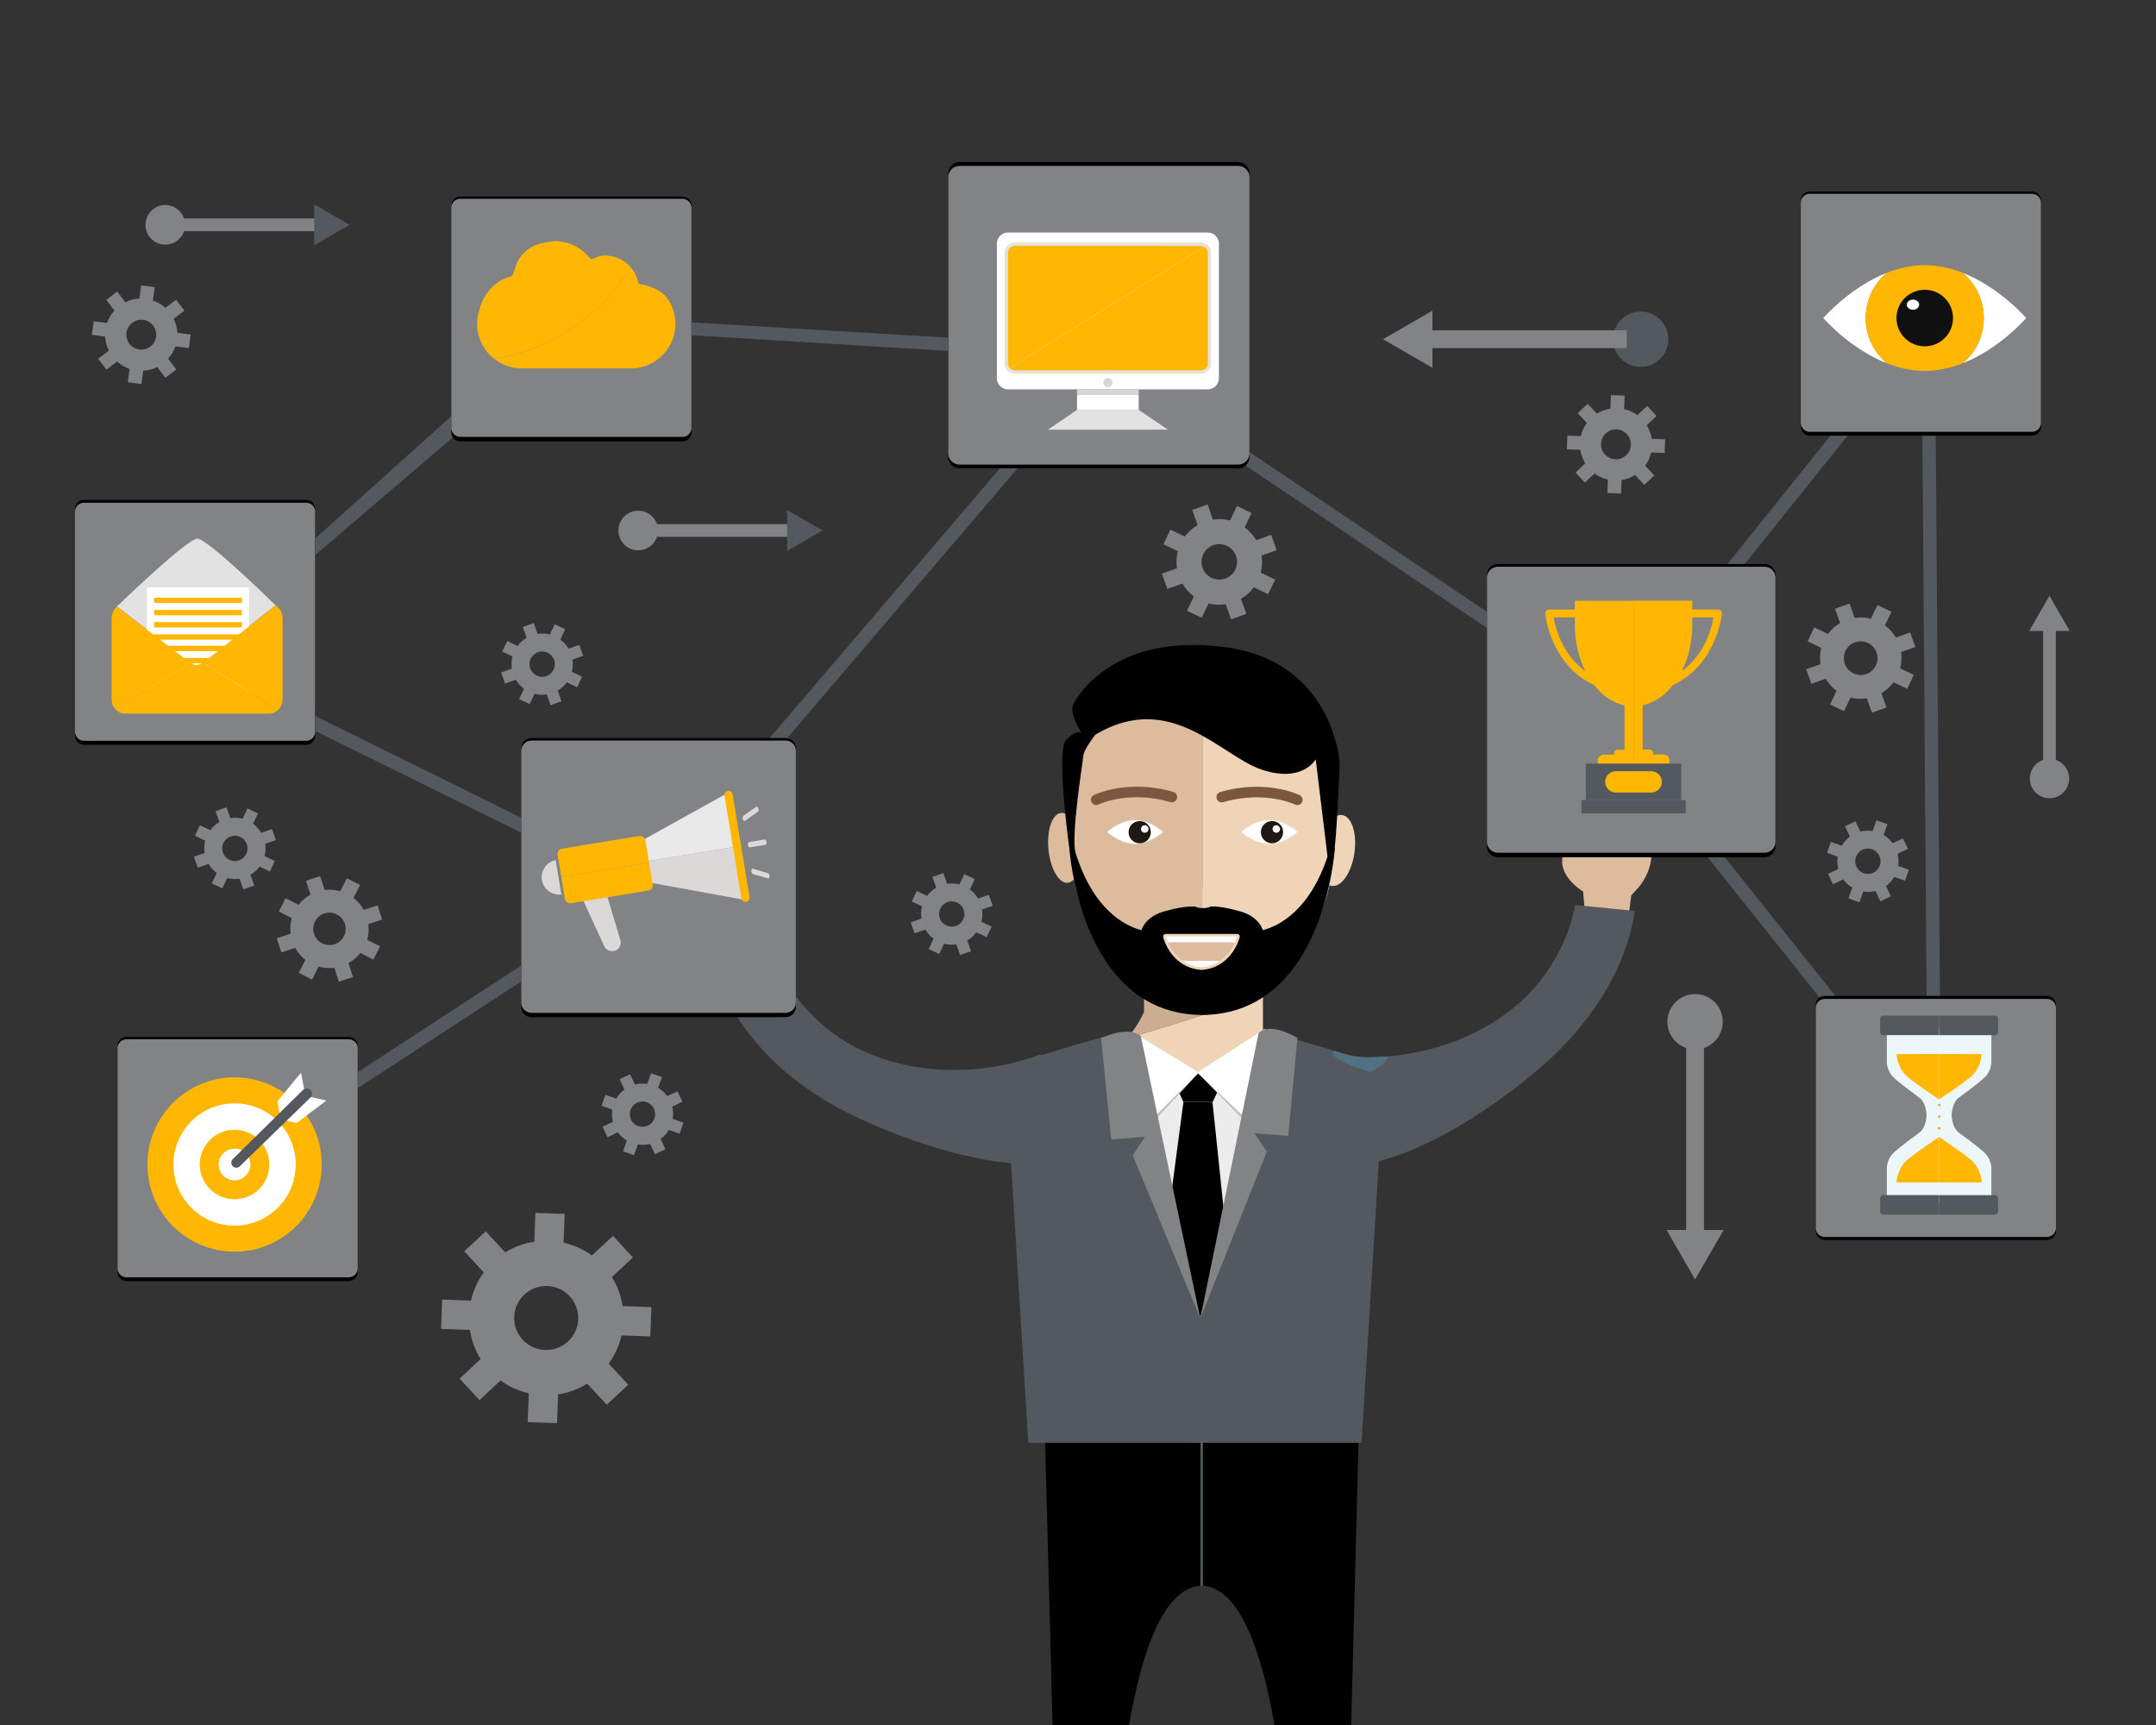 <svg xmlns="http://www.w3.org/2000/svg" xmlns:xlink="http://www.w3.org/1999/xlink" id="Layer_1" x="0px" y="0px" viewBox="0 0 5000 4000" style="enable-background:new 0 0 5000 4000;" xml:space="preserve"><rect x="0" y="0" width="5000" height="4000" fill="#333333" stroke="none"/><style type="text/css">	.st0{fill:none;}	.st1{fill:#B44A3C;}	.st2{fill:#C15345;}	.st3{fill:#54595F;}	.st4{fill:#DDBB9D;}	.st5{fill:#CDAD91;}	.st6{fill:#EFD4B8;}	.st7{fill:#7B573F;}	.st8{fill:#ECECEC;}	.st9{fill:#527084;}	.st10{fill:#C3C1C1;}	.st11{fill:#FFFFFF;}	.st12{fill:#818384;}	.st13{fill:#E77B7B;}	.st14{fill:#1E1712;}	.st15{fill:#304554;}	.st16{fill:#E2E2E2;}	.st17{fill:#FFB703;}	.st18{fill:#E96A91;}	.st19{fill:#5B9BB1;}	.st20{fill:#D6D6D6;}	.st21{fill:#101010;}	.st22{fill:#EDF7F9;}	.st23{fill:#CD972A;}	.st24{fill:#E4A826;}	.st25{fill:#DAD9D8;}	.st26{fill:#EAE9E9;}</style><path class="st0" d="M2786.8,3677.7c-88,3.1-138.8,153-168,322.3h336.5C2925.8,3830.7,2874.9,3680.7,2786.8,3677.7z"></path><polygon class="st1" points="2789.6,3254.5 2786.8,3254.9 2789.6,3255.2 "></polygon><path d="M2786.8,3676.9c-0.9,0-1.8-0.1-2.8-0.1v-423.5l-361.5,43.8L2441,4000h177.4C2647.7,3830.3,2698.6,3679.9,2786.8,3676.9z"></path><polygon class="st2" points="2784.1,3254.5 2784.1,3255.2 2786.8,3254.9 "></polygon><path d="M3151.7,3297.1l-362.1-43.8v423.5c-0.9,0-1.8,0-2.8,0.1c88.3,3.1,139.4,153.4,168.9,323.1h177.9L3151.7,3297.1z"></path><path class="st3" d="M2786.8,3677.7c0.9,0,1.8-0.1,2.7-0.1v-422.4l-2.7-0.3l-2.7,0.3v422.4C2785,3677.6,2785.9,3677.7,2786.8,3677.7 z"></path><path class="st4" d="M3675,2109.3l-3.6-42.1c0,0-65-37.8-44.6-89.5l8-29.1c0,0-9.7-32.1,7.1-37.6c16.8-5.4,19.4,1.1,25.8,2.9 c0,0,3.8-29.9,21.9-32.1c18.1-2.2,33.5,14.4,33.5,14.4s11.2-17.8,24-15.9c12.7,1.9,27.6,13.6,27.6,13.6s2.8-8.7,15.5-8.7 c12.6,0,27.1,25.2,27.1,25.2s39.2,79.1-17,147l-17.1,18.8l-7.2,54.7L3675,2109.3z"></path><path class="st4" d="M1794.4,2263.4l-7.8-41.6c0,0,52.6-53.8,19.2-98.2l-15.4-25.9c0,0,0.8-33.5-16.8-34.3 c-17.6-0.8-18.4,6.2-24.1,9.7c0,0-11.7-27.8-29.7-25.1c-18,2.7-28.5,22.8-28.5,22.8s-15.5-14.1-27.3-8.9 c-11.8,5.2-22.9,20.5-22.9,20.5s-5.1-7.6-17.2-4.3c-12.2,3.4-19.4,31.5-19.4,31.5s-16.7,86.7,55.6,137.2l21.5,13.6l21.5,50.8 L1794.4,2263.4z"></path><path class="st5" d="M2928.9,2283.1h-275.8v65.2h-0.9c-9.9,22-23.3,42.1-39.4,59.6c46.5-13.4,273.3-79.7,316.1-112V2283.1z"></path><path class="st6" d="M2928.9,2387.3v-91.4c-42.8,32.4-269.7,98.7-316.1,112c-18.3,20-40.2,36.7-64.7,49 c27,38.5-3.3,118.2,38.7,139.9l29.2,57.3l23.6,41.6l159.6,232.7l129.3-251.8l31.5-29.2l15.7-40.5l36-40.5 c37.7-21.5-12.6-74.8,12.1-110.4C2984.5,2437.2,2951.5,2424.3,2928.9,2387.3z"></path><path class="st3" d="M2564.2,2402.9l131.1,77.6l65.8,6.6l15.9,858.5h-392.3l-40.3-654.4c19-63,43.8-135.2,58.9-240.8 C2487.8,2423.7,2564.2,2402.9,2564.2,2402.9z"></path><path class="st3" d="M2978,2402.9l-131.1,77.6l-65.8,6.6l-15.9,858.5h392.3l40.3-654.4c-19-63-43.8-135.2-58.9-240.8 C3054.4,2423.7,2978,2402.9,2978,2402.9z"></path><path class="st6" d="M3060.3,1966.2c-6.6,45.3,6.1,84.8,28.4,88c22.3,3.3,45.7-30.8,52.3-76.2c6.6-45.3-6.1-84.8-28.4-88 C3090.3,1886.8,3066.9,1920.9,3060.3,1966.2z"></path><path class="st4" d="M2505.5,1962.5c4.4,44.8-8.8,82.7-29.2,84.6c-20.4,2-40.5-32.7-44.8-77.4c-4.3-44.8,8.8-82.7,29.2-84.7 C2481.1,1883.1,2501.2,1917.8,2505.5,1962.5z"></path><path class="st4" d="M2781.3,1625.7c-270.1-7.3-300.4,104.6-300.4,315.9c0,214.3,133.9,388.4,300.4,393.2c2.4,0.1,4.7,0.2,7,0.2 c0,0,0,0,0,0v-709.4C2786,1625.6,2783.7,1625.7,2781.3,1625.7z"></path><path class="st6" d="M3095.8,1941.6c0-217.3-130.6-316.1-300.4-316.1c-2.3,0-4.6,0.1-7,0.1V2335 C2958.1,2335,3095.8,2158.8,3095.8,1941.6z"></path><path class="st0" d="M2706.2,2176c0,17.5,14.2,31.6,31.6,31.6h50.5v-63.2h-50.5C2720.4,2144.4,2706.2,2158.5,2706.2,2176z"></path><path class="st0" d="M2838.1,2207.6c17.5,0,31.6-14.2,31.6-31.6c0-17.5-14.2-31.6-31.6-31.6h-49.7v63.2H2838.1z"></path><path d="M2479.7,1966.1c0,0-31-225.7-7.6-250.1c23.4-24.4,36.1-16.6,36.1-16.6s-29.3-44.9-19.5-65.4c9.8-20.5,94.7-166,349.6-133.8 c254.9,32.2,268.6,268.6,268.6,268.6s-6.8,184.6-14.6,218.8l-13.7-2l-27.3-224.6c0,0-31.3,55.7-126,23.4 c-94.7-32.2-210-184.6-384.8-81.1c0,0-27.3,34.2-28.3,49.8c-1,15.6-29.3,183.6-17.6,227.6L2479.7,1966.1z"></path><path class="st7" d="M2542.4,1866.8c-4.5,0-8.9-2.5-11-6.9c-3-6.1-0.5-13.4,5.6-16.4c0.8-0.4,20.4-9.8,52.8-15.4 c29.7-5,76.5-7.7,131.3,8.3c6.5,1.9,10.2,8.7,8.3,15.2c-1.9,6.5-8.7,10.2-15.2,8.3c-96.1-28.1-165.8,5.2-166.5,5.5 C2546.1,1866.4,2544.2,1866.8,2542.4,1866.8z"></path><path class="st7" d="M3008.8,1866.8c-1.8,0-3.6-0.4-5.4-1.2c-0.4-0.2-18.1-8.6-47.2-13.4c-26.9-4.5-69.5-6.7-119.4,7.9 c-6.5,1.9-13.3-1.8-15.2-8.3c-1.9-6.5,1.8-13.3,8.3-15.2c54.8-16,101.7-13.4,131.3-8.3c32.5,5.5,52,15,52.8,15.4 c6.1,3,8.6,10.3,5.6,16.4C3017.6,1864.3,3013.3,1866.8,3008.8,1866.8z"></path><path d="M3083.2,1972.2c-42.2,140.1-119.3,175.6-154.6,184.6c-2.6-7.7-13.4-34.4-58.6-45.1c-19-5.5-41-9.7-57.8-9.7 c-4.8-0.2-9.9-0.3-15.1-0.3h-18.5c-5.3,0-10.4,0.2-15.3,0.4c-16.4,0-37.8,4.1-56.3,9.4c-46.2,10.6-57.3,37.6-59.9,45.4 c-35.4-9.1-112.3-44.7-154.4-184.6l-12.8-6c0,0,23.3,384,306.5,387.3v0.1c0,0,1,0,1.7,0c0.1,0-0.1,0,0,0c0.5,0,1,0,1,0v-0.1 c283.2-3.4,306.6-387.3,306.6-387.3L3083.2,1972.2z"></path><path class="st4" d="M2780.5,2070.6c0,12.8-14.9,23.1-33.4,23.1c-18.4,0-33.4-10.3-33.4-23.1s14.9-23.1,33.4-23.1 C2765.5,2047.5,2780.5,2057.8,2780.5,2070.6z"></path><path class="st6" d="M2867,2070.6c0,12.8-14.9,23.1-33.4,23.1c-18.4,0-33.4-10.3-33.4-23.1s14.9-23.1,33.4-23.1 C2852.1,2047.5,2867,2057.8,2867,2070.6z"></path><path class="st4" d="M2756.1,2082.8c0,12.5,14.4,22.7,32.3,23.1v-46.2C2770.4,2060.1,2756.1,2070.3,2756.1,2082.8z"></path><path class="st6" d="M2789.4,2059.7c-0.4,0-0.7,0-1.1,0v46.2c0.4,0,0.7,0,1.1,0c18.4,0,33.4-10.3,33.4-23.1 C2822.8,2070,2807.9,2059.7,2789.4,2059.7z"></path><polygon class="st8" points="2718.4,2482.1 2817.3,2488.1 2933,2501.4 2882.4,2638.9 2857.1,2833.1 2783.7,3054.8 2652,2561.7 "></polygon><polygon points="2778.8,2488.9 2778.8,2488.6 2778.5,2488.7 2778.2,2488.6 2778.2,2488.9 2725.2,2513.5 2744.4,2555.2  2778.2,2555.2 2778.8,2555.2 2812.5,2555.2 2831.7,2513.5 "></polygon><polygon points="2744.5,2555.2 2811.9,2555.2 2842.4,2847.8 2783.6,3054.6 2707.7,2832.8 "></polygon><path class="st3" d="M3167.3,2699.3l-44.9-250c193.7,16.3,372.4-65.8,459.7-188.3c61.5-86.4,70.5-161.8,70.6-162.5l138.2,13.8 c-0.3,3.1-3.4,31.5-16.8,73.3c-17.5,54.6-44,107-78.9,155.9c-48.2,67.7-102.7,121.2-181.3,181.4 C3427.9,2588.8,3294.1,2676.1,3167.3,2699.3z"></path><path class="st3" d="M2435.9,2698.1l-23.4-252.9c-182.4,67.4-376.5,35.9-493.3-59c-82.3-66.9-111.1-137.1-111.4-137.8l-129.5,50.1 c1.1,2.9,11.7,29.5,35.7,66.1c31.4,47.9,71,91.4,117.6,129.3c64.6,52.4,131.3,89.4,223,126.5 C2155.3,2661.1,2307.5,2709.5,2435.9,2698.1z"></path><path class="st9" d="M3090.2,2447.3l3.8-10.8c0,0,51.6,21.1,105,14.3c53.4-6.8-21.8,35.4-21.8,35.4l-46.5-15.8L3090.2,2447.3z"></path><polygon class="st10" points="2665.4,2562.8 2669.9,2607.1 2778.8,2488.6 2883.8,2597.4 2899.8,2575.6 2780.1,2487 "></polygon><polygon class="st11" points="2628.1,2393.9 2611.5,2431 2672.1,2594.6 2780.1,2487 "></polygon><polygon class="st11" points="2933.2,2385.6 2948.5,2430 2883.6,2588.2 2776.5,2487 "></polygon><path class="st12" d="M2645.9,2403.4l137.7,653.6l-156.7-378.2l28.5-42.7l-78.4,5.9l-23.4-234.7 C2553.6,2407.3,2618.6,2376.1,2645.9,2403.4z"></path><path class="st12" d="M2918.9,2395.3L2783.7,3057l154.1-386.3l-28.5-42.7l78.4,5.9l21.2-227.1 C3008.9,2406.8,2946.2,2368,2918.9,2395.3z"></path><path class="st13" d="M2703.6,2171.2c0,0,0.8,3.5,2.9,8.8c4.6,11.8,15.2,33.2,36.2,47.6c11.3,7.8,25.5,13.6,43.4,14.9 c17.9-1.3,32.2-7.1,43.4-14.9c21-14.5,31.6-35.9,36.2-47.7c2.1-5.3,2.9-8.8,2.9-8.8L2703.6,2171.2L2703.6,2171.2z"></path><path class="st6" d="M2786.2,2249c-0.2,0-0.3,0-0.5,0c-17.4-1.3-33-6.7-46.6-16c-22.5-15.5-33.8-38.3-38.5-50.5 c-2.2-5.6-3.1-9.4-3.1-9.5c-0.5-1.9,0-3.6,1.2-5.2c1.2-1.5,3-2.2,5-2.2h165.1c1.9,0,3.8,0.6,5,2.2c1.2,1.5,1.6,3.4,1.2,5.3 c0,0.2-1,3.8-3.1,9.5c-4.7,12.2-16,35-38.5,50.5c-13.5,9.3-29.2,14.7-46.6,16C2786.5,2249,2786.3,2249,2786.2,2249z M2712.3,2178.2 C2712.4,2178.2,2712.4,2178.1,2712.3,2178.2c4.2,10.8,14.2,30.9,34,44.5c11.6,8,25,12.5,39.9,13.7c14.9-1.2,28.3-5.8,39.9-13.8 c19.7-13.6,29.7-33.6,33.9-44.4c0-0.1,0,0.1,0.1,0.1L2712.3,2178.2L2712.3,2178.2z"></path><path class="st11" d="M2829.6,2227.8h-86.9c11.3,7.8,25.5,13.6,43.4,14.9C2804.1,2241.3,2818.3,2235.5,2829.6,2227.8z"></path><path class="st11" d="M2703.6,2171.4c0,0,0.8,3.4,2.9,8.7c0.6,1.7,1.4,3.5,2.3,5.5h154.7c0.9-2,1.7-3.8,2.3-5.5 c2.1-5.3,2.9-8.7,2.9-8.7H2703.6z"></path><path class="st4" d="M2708.8,2185.7c5.5,12.2,15.8,29.6,33.9,42.1h86.9c18.1-12.4,28.5-29.9,33.9-42.1H2708.8z"></path><path class="st11" d="M2697.4,1929.2c0,0-29,27.6-64.9,27.6s-64.9-27.6-64.9-27.6s29-27.6,64.9-27.6S2697.4,1929.2,2697.4,1929.2z"></path><path class="st11" d="M3008.9,1929.2c0,0-29,27.6-64.9,27.6c-35.8,0-64.9-27.6-64.9-27.6s29-27.6,64.9-27.6 C2979.9,1901.5,3008.9,1929.2,3008.9,1929.2z"></path><path class="st14" d="M2668.9,1929.7c0,14.3-11.6,25.8-25.8,25.8c-14.3,0-25.8-11.6-25.8-25.8c0-14.3,11.6-25.8,25.8-25.8 C2657.4,1903.9,2668.9,1915.4,2668.9,1929.7z"></path><path class="st11" d="M2663.5,1922.3c0,4.8-3.9,8.7-8.7,8.7c-4.8,0-8.7-3.9-8.7-8.7c0-4.8,3.9-8.7,8.7-8.7 C2659.6,1913.6,2663.5,1917.5,2663.5,1922.3z"></path><path class="st14" d="M2975.7,1929.7c0,14.3-11.6,25.8-25.8,25.8c-14.3,0-25.8-11.6-25.8-25.8c0-14.3,11.6-25.8,25.8-25.8 C2964.2,1903.9,2975.7,1915.4,2975.7,1929.7z"></path><path class="st11" d="M2968.6,1922.3c0,4.8-3.9,8.7-8.7,8.7c-4.8,0-8.7-3.9-8.7-8.7c0-4.8,3.9-8.7,8.7-8.7 C2964.7,1913.6,2968.6,1917.5,2968.6,1922.3z"></path><rect x="969.2" y="1186" transform="matrix(0.443 -0.897 0.897 0.443 -1067.47 1888.038)" class="st3" width="31" height="1233"></rect><polygon class="st3" points="544.9,2709 528,2683.1 1493,2053.3 2563.6,799.5 2587.1,819.7 1513.7,2076.8 "></polygon><polygon class="st3" points="4501.7,2666.8 3757.8,1733.8 3782,1714.5 4470,2577.3 4456.6,796.1 3759.4,1665.3 2523,833.6  1345.6,761.6 484.6,1497.6 451.8,1499.5 1308.5,729.9 2533.3,803.1 2536.8,805.5 3753,1623.6 4486.9,708.7 "></polygon><path d="M1208.7,2318.7c0,13.2,10.7,24,24,24h589.1c13.2,0,24-10.7,24-24v-583.4c0-13.2-10.7-24-24-24h-589.1c-13.2,0-24,10.7-24,24 V2318.7z"></path><path d="M1208.7,2334.6c0,13.2,10.7,24,24,24h589.1c13.2,0,24-10.7,24-24v-583.4c0-13.2-10.7-24-24-24h-589.1c-13.2,0-24,10.7-24,24 V2334.6z"></path><path class="st12" d="M1208.7,2324.6c0,13.2,10.7,24,24,24h589.1c13.2,0,24-10.7,24-24v-583.4c0-13.2-10.7-24-24-24h-589.1 c-13.2,0-24,10.7-24,24V2324.6z"></path><path class="st15" d="M2692.9,2255.4l-1.8-1.8l0.1,0.2C2691.2,2253.8,2691.8,2254.4,2692.9,2255.4z"></path><path d="M173.9,1706c0,11.6,9.4,21,21,21H710c11.6,0,21-9.4,21-21v-510.2c0-11.6-9.4-21-21-21H194.9c-11.6,0-21,9.4-21,21 L173.9,1706L173.9,1706z"></path><path d="M173.9,1690.2c0,11.6,9.4,21,21,21H710c11.6,0,21-9.4,21-21v-510.2c0-11.6-9.4-21-21-21H194.9c-11.6,0-21,9.4-21,21 L173.9,1690.2L173.9,1690.2z"></path><path class="st12" d="M173.9,1696.8c0,11.6,9.4,21,21,21H710c11.6,0,21-9.4,21-21v-510.1c0-11.6-9.4-21-21-21H194.9 c-11.6,0-21,9.4-21,21L173.9,1696.8L173.9,1696.8z"></path><path d="M2199,1059.7c0,14.5,11.8,26.3,26.3,26.3h646.1c14.5,0,26.3-11.8,26.3-26.3V419.7c0-14.5-11.8-26.3-26.3-26.3h-646.1 c-14.5,0-26.3,11.8-26.3,26.3V1059.7z"></path><path d="M2199,1042.1c0,14.5,11.8,26.3,26.3,26.3h646.1c14.5,0,26.3-11.8,26.3-26.3V402.2c0-14.5-11.8-26.3-26.3-26.3h-646.1 c-14.5,0-26.3,11.8-26.3,26.3V1042.1z"></path><path class="st12" d="M2199,1051c0,14.5,11.8,26.3,26.3,26.3h646.1c14.5,0,26.3-11.8,26.3-26.3V411c0-14.5-11.8-26.3-26.3-26.3 h-646.1c-14.5,0-26.3,11.8-26.3,26.3V1051z"></path><path d="M4210.9,2854.4c0,11.6,9.4,21,21,21H4747c11.6,0,21-9.4,21-21v-510.1c0-11.6-9.4-21-21-21h-515.1c-11.6,0-21,9.4-21,21 V2854.4z"></path><path d="M4210.9,2840.4c0,11.6,9.4,21,21,21H4747c11.6,0,21-9.4,21-21v-510.1c0-11.6-9.4-21-21-21h-515.1c-11.6,0-21,9.4-21,21 V2840.4z"></path><path d="M272.5,2949.6c0,11.6,9.4,21,21,21h515.1c11.6,0,21-9.4,21-21v-510.1c0-11.6-9.4-21-21-21H293.5c-11.6,0-21,9.4-21,21 V2949.6z"></path><path d="M272.5,2935.6c0,11.6,9.4,21,21,21h515.1c11.6,0,21-9.4,21-21v-510.1c0-11.6-9.4-21-21-21H293.5c-11.6,0-21,9.4-21,21 V2935.6z"></path><path d="M4176.2,975.2c0,11.6,9.4,21,21,21h515.1c11.6,0,21-9.4,21-21V465c0-11.6-9.4-21-21-21h-515.1c-11.6,0-21,9.4-21,21V975.2z"></path><path d="M4176.2,989.2c0,11.6,9.4,21,21,21h515.1c11.6,0,21-9.4,21-21V479c0-11.6-9.4-21-21-21h-515.1c-11.6,0-21,9.4-21,21V989.2z"></path><path class="st12" d="M4176.2,980.4c0,11.6,9.4,21,21,21h515.1c11.6,0,21-9.4,21-21V470.3c0-11.6-9.4-21-21-21h-515.1 c-11.6,0-21,9.4-21,21V980.4z"></path><path class="st12" d="M272.5,2940.9c0,11.6,9.4,21,21,21h515.1c11.6,0,21-9.4,21-21v-510.1c0-11.6-9.4-21-21-21H293.5 c-11.6,0-21,9.4-21,21V2940.9z"></path><path class="st12" d="M4210.9,2847.4c0,11.6,9.4,21,21,21H4747c11.6,0,21-9.4,21-21v-510.1c0-11.6-9.4-21-21-21h-515.1 c-11.6,0-21,9.4-21,21V2847.4z"></path><path d="M3448.4,1945.8c0,13.9,11.3,25.2,25.2,25.2h618.7c13.9,0,25.2-11.3,25.2-25.2v-612.7c0-13.9-11.3-25.2-25.2-25.2h-618.7 c-13.9,0-25.2,11.3-25.2,25.2L3448.4,1945.8L3448.4,1945.8z"></path><path d="M3448.4,1962.6c0,13.9,11.3,25.2,25.2,25.2h618.7c13.9,0,25.2-11.3,25.2-25.2v-612.7c0-13.9-11.3-25.2-25.2-25.2h-618.7 c-13.9,0-25.2,11.3-25.2,25.2L3448.4,1962.6L3448.4,1962.6z"></path><path class="st12" d="M3448.4,1952.1c0,13.9,11.3,25.2,25.2,25.2h618.7c13.9,0,25.2-11.3,25.2-25.2v-612.7 c0-13.9-11.3-25.2-25.2-25.2h-618.7c-13.9,0-25.2,11.3-25.2,25.2L3448.4,1952.1L3448.4,1952.1z"></path><path d="M1046.5,1002.6c0,11.6,9.4,21,21,21h515.1c11.6,0,21-9.4,21-21V492.4c0-11.6-9.4-21-21-21h-515.1c-11.6,0-21,9.4-21,21 V1002.6z"></path><path d="M1046.5,986.8c0,11.6,9.4,21,21,21h515.1c11.6,0,21-9.4,21-21V476.7c0-11.6-9.4-21-21-21h-515.1c-11.6,0-21,9.4-21,21V986.8 z"></path><path class="st12" d="M1046.5,992.1c0,11.6,9.4,21,21,21h515.1c11.6,0,21-9.4,21-21V481.9c0-11.6-9.4-21-21-21h-515.1 c-11.6,0-21,9.4-21,21V992.1z"></path><path class="st16" d="M639.2,1403.3c-4.2-2.6-9-4.1-14.1-4.1H288.9c-6.8,0-13,2.6-18,6.9l170.5,130.5l0.6,0.2l-0.6,0.4l14.9,11.4 l15.2-12l-0.6-0.4l0.6-0.2L639.2,1403.3z"></path><path class="st16" d="M270.9,1406.6c0,0,162.9-157.6,186.8-157.6c23.9,0,181.5,154.8,181.5,154.8L270.9,1406.6z"></path><rect x="340.8" y="1362" class="st11" width="236.9" height="276.4"></rect><rect x="357.5" y="1385.9" class="st17" width="203.4" height="12.4"></rect><rect x="357.5" y="1442.6" class="st17" width="203.4" height="12.4"></rect><rect x="357.5" y="1414.3" class="st17" width="203.4" height="12.4"></rect><rect x="357.5" y="1470.9" class="st17" width="203.4" height="12.4"></rect><rect x="357.5" y="1497.4" class="st17" width="203.4" height="12.4"></rect><rect x="357.5" y="1525.7" class="st17" width="203.4" height="12.4"></rect><polygon class="st18" points="431.8,1529.8 426.7,1525.8 431.8,1529.7 "></polygon><polygon class="st19" points="378.9,1489.2 378.9,1489.2 426.7,1525.8 "></polygon><path class="st17" d="M431.8,1529.8L431.8,1529.8l-5.1-3.9l-47.8-36.6l-107.9-82.6c-7.3,6.3-12.2,16.1-12.2,27.4v186.7 c0,9.8,3.6,18.5,9.4,24.8l134.1-83.9l39.1-24.4L431.8,1529.8z"></path><path class="st17" d="M639.2,1403.8l-125.4,99.3l0,0l-26.5,21l-13.5,10.7l-2.2,1.8l47.5,30.3l125.5,79.9 c6.5-6.3,10.8-15.6,10.8-26.1V1434C655.3,1420.9,648.7,1409.6,639.2,1403.8z"></path><path class="st17" d="M519,1566.8l-47.5-30.3l2.2-1.8c-0.1,0.1-12.5,7.8-18.7,7.8c-6.1,0-23.1-12.7-23.2-12.8l9.6,7.3l-39.1,24.4 l-134.1,83.9c5.4,5.9,12.7,9.5,20.7,9.5h336.2c7.4,0,14.1-3.2,19.4-8.2L519,1566.8z"></path><polygon class="st16" points="2640.7,950.4 2640.7,950.4 2569.3,950.4 2497.9,950.4 2429.8,996.4 2569.3,996.4 2708.8,996.4 "></polygon><path class="st11" d="M2311.8,565.2v311.7c0,14.4,11.7,26,26,26H2498h71.3h71.3h160.2c14.4,0,26-11.7,26-26V565.2 c0-14.4-11.7-26-26-26h-231.5h-231.5C2323.4,539.2,2311.8,550.8,2311.8,565.2z"></path><path class="st17" d="M2330.7,844.1V584.9c0-11.9,10.8-21.6,24.1-21.6h214.5h214.5c5.6,0,10.7,1.8,14.8,4.7l-462.9,289.2 C2332.6,853.5,2330.7,849,2330.7,844.1z"></path><path class="st17" d="M2798.6,568c5.6,4,9.3,10,9.3,17v259.1c0,11.9-10.8,21.6-24.1,21.6h-214.5h-214.5c-7.8,0-14.7-3.4-19.1-8.5 L2798.6,568z"></path><path class="st20" d="M2579.9,887.1c0,5.9-4.8,10.6-10.7,10.6c-5.9,0-10.6-4.8-10.6-10.6c0-5.9,4.8-10.6,10.6-10.6 C2575.2,876.4,2579.9,881.2,2579.9,887.1z"></path><path class="st16" d="M2783.8,570.3c3.9,0,7.6,1.2,10.8,3.4c4,2.8,6.4,7,6.4,11.3v259.1c0,8.1-7.7,14.7-17.2,14.7h-214.5h-214.5 c-5.4,0-10.5-2.2-13.8-6.1c-1.5-1.8-3.4-4.8-3.4-8.6V584.9c0-8.1,7.7-14.7,17.2-14.7h214.5H2783.8 M2783.8,563.3h-214.5h-214.5 c-13.3,0-24.1,9.7-24.1,21.6v259.1c0,4.9,1.9,9.4,5,13.1c4.4,5.2,11.3,8.5,19.1,8.5h214.5h214.5c13.3,0,24.1-9.7,24.1-21.6V584.9 c0-6.9-3.7-13-9.3-17C2794.5,565.1,2789.4,563.3,2783.8,563.3L2783.8,563.3z"></path><path class="st20" d="M2640.9,907.4c0-1.5-0.1-3.1-0.3-4.5h-71.3H2498c-0.2,1.5-0.3,3-0.3,4.5v8.5h143.2L2640.9,907.4L2640.9,907.4z "></path><path class="st11" d="M2497.7,915.9v31.5c0,1,0.1,2,0.2,3h71.4h71.4v0c0.1-1,0.1-2,0.1-3v-31.5H2497.7z"></path><path class="st11" d="M4326.7,737.5c0-42.1,19-79.7,48.8-104.8c-86.2,34-147,104.8-147,104.8s60.8,70.8,147,104.8 C4345.7,817.2,4326.7,779.6,4326.7,737.5z"></path><path class="st11" d="M4698.9,737.5c0,0-60.8-70.8-147-104.8c29.8,25.1,48.8,62.8,48.8,104.8c0,42.1-19,79.7-48.8,104.8 C4638.1,808.4,4698.9,737.5,4698.9,737.5z"></path><path class="st17" d="M4600.7,737.5c0-42.1-19-79.7-48.8-104.8c-27.2-10.7-57-17.8-88.2-17.8c-31.2,0-60.9,7.1-88.2,17.8 c-29.8,25.1-48.8,62.8-48.8,104.8c0,42.1,19,79.7,48.8,104.8c27.2,10.7,57,17.8,88.2,17.8c31.2,0,60.9-7.1,88.2-17.8 C4581.7,817.2,4600.7,779.6,4600.7,737.5z"></path><path class="st21" d="M4529.3,737.5c0,36.2-29.4,65.6-65.6,65.6c-36.2,0-65.6-29.4-65.6-65.6c0-36.2,29.4-65.6,65.6-65.6 C4499.9,671.9,4529.3,701.3,4529.3,737.5z"></path><path class="st11" d="M4450.7,706.5c0,6.5-6.4,11.8-14.3,11.8c-7.9,0-14.3-5.3-14.3-11.8c0-6.5,6.4-11.8,14.3-11.8 C4444.3,694.7,4450.7,700,4450.7,706.5z"></path><path class="st0" d="M3652.3,1431.6H3603c4.2,24.1,19.9,85.9,73.4,124.4c-14-28.3-22.8-62-24.1-98.6 C3652.3,1456.1,3652.3,1444.5,3652.3,1431.6z"></path><path class="st0" d="M3924.5,1455.9c-1.1,37.1-9.9,71.4-24.1,100.1c53.5-38.5,69.2-100.2,73.4-124.3h-49.2 C3924.6,1444,3924.5,1454.8,3924.5,1455.9z"></path><path class="st17" d="M3991,1416.4c-1.7-1.9-4.2-3-6.7-3h-59.7c0-10.7,0-19.4,0-20.5h-136.2v386h68.9c8.1,0,14.7-6.6,14.7-14.7 c0-8.1-6.6-14.7-14.7-14.7h-24.1c0.4-1,0.7-2.1,0.7-3.2c0-4.5-3.6-8.1-8.1-8.1h-16.3v-102.6c27-5.9,51.4-22.7,70.7-47.4 c100.9-46.4,113-163.5,113.2-165C3993.5,1420.8,3992.7,1418.3,3991,1416.4z M3900.4,1556c14.2-28.7,23-63,24.1-100.1 c0-1.1,0.1-11.9,0.1-24.3h49.2C3969.6,1455.7,3953.9,1517.4,3900.4,1556z"></path><path class="st17" d="M3652.2,1393c0,1.2,0,9.9,0,20.5h-59.7c-2.6,0-5,1.1-6.7,3c-1.7,1.9-2.6,4.4-2.3,7 c0.1,1.4,12.3,118.6,113.2,165c19.3,24.6,43.7,41.5,70.7,47.4v102.6h-16.3c-4.5,0-8.1,3.6-8.1,8.1c0,1.1,0.2,2.2,0.7,3.2h-24.1 c-8.1,0-14.7,6.6-14.7,14.7c0,8.1,6.6,14.7,14.7,14.7h68.9v-386H3652.2z M3603,1431.6h49.2c0,12.9,0.1,24.4,0.1,25.8 c1.3,36.5,10.1,70.3,24.1,98.6C3622.9,1517.5,3607.2,1455.8,3603,1431.6z"></path><rect x="3677.7" y="1770.7" class="st3" width="221.3" height="84.5"></rect><rect x="3667.5" y="1855.3" class="st3" width="241.9" height="30.8"></rect><path class="st17" d="M3854,1813c0,13.7-11.1,24.8-24.8,24.8h-81.8c-13.7,0-24.8-11.1-24.8-24.8l0,0c0-13.7,11.1-24.8,24.8-24.8 h81.8C3843,1788.2,3854,1799.3,3854,1813L3854,1813z"></path><path class="st22" d="M4541.5,2546.2c0,0,48.2-34.9,62.3-49c14.1-14.1,14.4-33.5,14.4-33.5v-71.4l-119.3-8.8v-0.3l-1.9,0.1l-1.9-0.1 v0.3l-119.3,8.8v71.4c0,0,0.3,19.4,14.4,33.5c14.1,14.1,62.3,49,62.3,49s14.3,10.4,15.4,39.6c-1.1,29.2-15.4,39.6-15.4,39.6 s-48.2,34.9-62.3,49c-14.1,14.1-14.4,33.5-14.4,33.5v71.4l119.3,8.8v0.3l1.9-0.1l1.9,0.1v-0.3l119.3-8.8v-71.4 c0,0-0.3-19.4-14.4-33.5c-14.1-14.1-62.3-49-62.3-49s-14.3-10.4-15.4-39.6C4527.2,2556.6,4541.5,2546.2,4541.5,2546.2z"></path><path class="st3" d="M4367.4,2355c-3.9,0-7.2,3.2-7.2,7.1v31.1c0,3.9,3.2,7.1,7.2,7.1H4497V2355L4367.4,2355L4367.4,2355z"></path><path class="st3" d="M4633.8,2393.2v-31.1c0-3.9-3.2-7.1-7.1-7.1H4497v45.4h129.6C4630.6,2400.4,4633.8,2397.2,4633.8,2393.2z"></path><path class="st3" d="M4626.6,2816.6c3.9,0,7.1-3.2,7.1-7.1v-31.1c0-3.9-3.2-7.1-7.1-7.1H4497v45.4L4626.6,2816.6L4626.6,2816.6z"></path><path class="st3" d="M4360.3,2778.4v31.1c0,3.9,3.2,7.1,7.2,7.1H4497v-45.4h-129.6C4363.5,2771.2,4360.3,2774.4,4360.3,2778.4z"></path><path class="st17" d="M4398.2,2444.2c0.3,4.8,2.8,34.8,27.2,54.3c27.2,21.8,71.6,50.8,71.6,50.8v-105.1H4398.2z"></path><path class="st17" d="M4595.8,2444.2c-0.3,4.8-2.7,34.8-27.2,54.3c-27.2,21.8-71.6,50.8-71.6,50.8v-105.1H4595.8z"></path><path class="st17" d="M4595.8,2741.8c-0.3-4.8-2.7-34.8-27.2-54.3c-27.2-21.8-71.6-50.8-71.6-50.8v105.1L4595.8,2741.8 L4595.8,2741.8z"></path><path class="st17" d="M4398.2,2741.8c0.3-4.8,2.8-34.8,27.2-54.3c27.2-21.8,71.6-50.8,71.6-50.8v105.1L4398.2,2741.8L4398.2,2741.8z "></path><path class="st23" d="M4500.1,2562.4c0-1.7-1.4-3-3-3v6.1C4498.8,2565.5,4500.1,2564.1,4500.1,2562.4z"></path><path class="st24" d="M4494,2562.4c0,1.7,1.4,3,3,3v-6.1C4495.4,2559.4,4494,2560.8,4494,2562.4z"></path><path class="st24" d="M4494,2589.4c0,1.7,1.4,3,3,3v-6.1C4495.4,2586.4,4494,2587.7,4494,2589.4z"></path><path class="st23" d="M4500.1,2589.4c0-1.7-1.4-3-3-3v6.1C4498.8,2592.4,4500.1,2591.1,4500.1,2589.4z"></path><path class="st23" d="M4500.1,2616.3c0-1.7-1.4-3-3-3v6.1C4498.8,2619.4,4500.1,2618,4500.1,2616.3z"></path><path class="st24" d="M4494,2616.3c0,1.7,1.4,3,3,3v-6.1C4495.4,2613.3,4494,2614.7,4494,2616.3z"></path><path class="st17" d="M746.1,2700.3c0,111.6-90.5,202.1-202.1,202.1c-111.6,0-202.1-90.5-202.1-202.1 c0-111.6,90.5-202.1,202.1-202.1C655.6,2498.2,746.1,2588.7,746.1,2700.3z"></path><path class="st11" d="M685.8,2700.3c0,78.3-63.5,141.8-141.8,141.8c-78.3,0-141.8-63.5-141.8-141.8c0-78.3,63.5-141.8,141.8-141.8 C622.3,2558.5,685.8,2622,685.8,2700.3z"></path><path class="st17" d="M624.5,2700.3c0,44.5-36.1,80.6-80.6,80.6c-44.5,0-80.6-36.1-80.6-80.6c0-44.5,36.1-80.6,80.6-80.6 C588.5,2619.8,624.5,2655.8,624.5,2700.3z"></path><path class="st11" d="M580.7,2700.3c0,20.3-16.5,36.8-36.8,36.8c-20.3,0-36.8-16.5-36.8-36.8c0-20.3,16.5-36.8,36.8-36.8 C564.3,2663.6,580.7,2680,580.7,2700.3z"></path><polygon class="st11" points="643.4,2553.8 649,2585.1 705.7,2528.1 698.2,2487.3 "></polygon><polygon class="st11" points="688.1,2604 657.1,2597.1 716.5,2542.9 756.9,2552 "></polygon><path class="st3" d="M723.8,2536.2c0-6.8-5.5-12.3-12.3-12.3c-3.3,0-6.3,1.3-8.5,3.4l-0.1-0.1l-51.7,50.9l-110.6,108.9 c-2.6,2.1-4.2,5.4-4.2,9c0,6.5,5.2,11.7,11.7,11.7c3.8,0,7.2-1.8,9.3-4.7l0.1,0.1l162.1-157.7 C722.2,2543.2,723.8,2539.9,723.8,2536.2z"></path><path class="st17" d="M1563.3,726.7c-3.7-15-10.5-28.8-20-40.4c-17.3-17.2-41-24.1-53.4-26.6c-2.3-0.5-4.6-0.9-6.9-1.2 c-0.6-0.1-1-0.1-1.3-0.2c-0.1,0-0.2,0-0.2,0c-1-3-2-6-3-9.1c-2.9-8.9-6.1-17.5-11.8-24.4c-1.4-1.9-2.8-3.8-4.4-5.6 C1394.9,731,1280.3,811.1,1146,832c17.6,13.9,39.7,22.2,63.8,22.2h253.5c18.4,0,35.6-4.9,50.5-13.3c11.6-6.6,21.8-15.3,30.1-25.7 c14-17.6,22.5-39.8,22.5-64.1C1566.4,742.7,1565.2,734.5,1563.3,726.7z"></path><path class="st17" d="M1462.4,619.3c-12.6-14.6-29.9-23-47.4-25.8c-9.4-1.5-14.6-1.5-23.2,0.2c-7.1,1.4-13.6,5.3-20.3,7.5 c-3.4-2-5.7-5.3-8.6-8.3c-0.5-0.5-1-1-1.5-1.5c-13.9-14.4-30.7-25.1-49-28.9c-17.2-3.5-20.9-5.3-48.7,0c-1.5,0.3-2.9,0.7-4.4,1 c-31.9,5.3-57.6,29.3-65.4,60.3c-1.4,3.6-2.8,7.3-3.8,11.2c-2.7,7.7-10.8,7.3-16.5,9.6c-1.3,0.5-2.7,1.1-4,1.7 c-27.5,12.2-50.3,39.6-58.3,73.3c-3.1,9.9-4.8,20.5-4.8,31.4c0,32.8,15.4,62,39.3,80.9C1280.3,811.1,1394.9,731,1462.4,619.3z"></path><path class="st25" d="M1400.6,2192.4c3.8,10.4,15.4,15.8,25.8,12l0,0c10.4-3.8,15.8-15.4,12-25.8l-42.6-141.4 c-3.8-10.4-23.8-14-34.2-10.2l0,0c-10.4,3.8-27.2,19.5-23.4,30L1400.6,2192.4z"></path><polygon class="st25" points="1505.8,1996.1 1505.8,1996.1 1502.5,1998.7 1510.5,2047.2 1725.6,2086.5 1705.3,1963.3 "></polygon><polygon class="st26" points="1685.1,1840.1 1493.9,1946.2 1501.9,1994.7 1505.8,1996.1 1705.3,1963.3 "></polygon><path class="st17" d="M1496.9,1948.8c-1.1-6.8-7.6-11.4-14.4-10.3l-179,29.4c-6.8,1.1-11.4,7.6-10.3,14.4l8.4,51l203.7-33.5 L1496.9,1948.8z"></path><path class="st17" d="M1301.6,2033.3l8.4,50.9c1.1,6.8,7.6,11.4,14.4,10.3l179-29.4c6.8-1.1,11.4-7.6,10.3-14.4l-8.4-50.9 L1301.6,2033.3z"></path><path class="st17" d="M1430.8,1971.6c1,6.2-3.2,12.1-9.5,13.2l-49.4,8.1c-6.2,1-12.1-3.2-13.2-9.5l0,0c-1-6.3,3.2-12.1,9.5-13.2 l49.4-8.1C1423.9,1961.1,1429.8,1965.4,1430.8,1971.6L1430.8,1971.6z"></path><path class="st17" d="M1738.3,2080.3c0.9,5.2-2.7,10.2-7.9,11l0,0c-5.2,0.9-10.2-2.7-11-7.9l-39.2-238.4c-0.9-5.2,2.7-10.2,7.9-11 l0,0c5.2-0.9,10.2,2.7,11,7.9L1738.3,2080.3z"></path><path class="st25" d="M1256.7,2040.6c3.5,21.4,23.5,36.1,45.1,33.7l-13.2-80.1C1267.4,1999,1253.2,2019.2,1256.7,2040.6z"></path><path class="st25" d="M1758.8,1874.3c-1.1-3.2-3.5-4.7-5.4-3.4l-29.4,20.7c-1.8,1.3-2.4,4.9-1.3,8.1c0.9,2.6,2.7,4.1,4.3,3.8 c0.4-0.1,0.7-0.2,1-0.4l29.4-20.7C1759.4,1881.1,1759.9,1877.5,1758.8,1874.3z"></path><path class="st25" d="M1784.8,2032c-0.1,3.4-1.8,5.6-4,4.9l-34.5-10.2c-2.1-0.6-3.9-3.9-3.8-7.2c0-2.8,1.3-4.8,2.9-5 c0.4-0.1,0.7,0,1.1,0.1l34.5,10.2C1783.1,2025.4,1784.8,2028.7,1784.8,2032z"></path><path class="st25" d="M1772.8,1946.7l-35.7,5.9c-2.1,0.3-3.3,3.4-2.7,6.8c0.6,3.4,2.7,5.9,4.8,5.6l35.7-5.9c2.1-0.3,3.3-3.4,2.7-6.8 S1774.9,1946.3,1772.8,1946.7z"></path><path class="st12" d="M323.1,692.3c-11.1,0.6-22.1,3.5-32.5,8.6L271.8,676l-25.3,19.2l18.9,24.9c-7.8,8.6-13.5,18.3-17.1,28.9 l-30.9-4.2l-4.3,31.5l30.9,4.3c0.5,11.1,3.4,22.1,8.5,32.5l-24.9,18.8l19.2,25.3l24.9-18.8c8.6,7.7,18.4,13.5,28.9,17l-4.2,30.9 l31.4,4.4l4.4-30.9c11-0.6,22.1-3.5,32.5-8.6l18.8,24.9l25.3-19.2L389.9,832c7.7-8.6,13.4-18.4,17.1-28.9l30.8,4.2l4.4-31.4 l-30.9-4.3c-0.6-11.1-3.5-22.1-8.5-32.5l24.9-18.8l-19.2-25.3l-24.9,18.8c-8.6-7.7-18.4-13.4-29-17l4.3-30.8l-31.5-4.4L323.1,692.3z  M355.3,755.1c11.5,15.2,8.6,37-6.7,48.6c-15.3,11.6-37,8.5-48.6-6.7c-11.5-15.2-8.5-37,6.7-48.5C322,736.8,343.7,739.8,355.3,755.1 z"></path><path class="st12" d="M562.6,1898.5c-9.1-2.4-18.8-2.9-28.4-1.4l-8.9-25l-25.4,9l8.9,25c-8.5,4.9-15.6,11.4-21.2,18.9l-23.9-11.3 l-11.6,24.3l23.8,11.4c-2.4,9.1-2.9,18.7-1.4,28.4l-24.9,8.8l9,25.4l25-8.8c5,8.4,11.4,15.6,19,21.2l-11.3,23.9l24.3,11.6l11.4-23.8 c9.1,2.3,18.7,2.9,28.4,1.4l8.8,24.9l25.4-9l-8.8-24.9c8.4-5,15.6-11.4,21.2-19l23.8,11.3l11.6-24.3l-23.8-11.4 c2.4-9.1,2.9-18.8,1.4-28.4l24.9-8.8l-9-25.4l-25,8.8c-5-8.4-11.4-15.6-19-21.2l11.3-23.8l-24.3-11.6L562.6,1898.5z M572.4,1957.5 c5.4,15.3-2.6,32.1-17.9,37.5c-15.3,5.4-32.1-2.6-37.5-17.9c-5.4-15.3,2.6-32.1,17.9-37.5C550.2,1934.2,567,1942.2,572.4,1957.5z"></path><path class="st12" d="M3698.2,1098c9,6.6,19.3,11.3,30.6,13.9l-1.1,31.3l31.7,1.2l1.1-31.3c11.4-1.7,22.1-5.7,31.5-11.6l21.3,22.8 l23.3-21.7l-21.2-22.8c6.6-8.9,11.3-19.3,13.9-30.5l31.2,1.1l1.2-31.8l-31.2-1.1c-1.8-11.4-5.7-22-11.6-31.5l22.8-21.3l-21.6-23.3 l-22.9,21.1c-8.9-6.5-19.3-11.3-30.6-13.9l1.1-31.2l-31.8-1.1l-1.1,31.2c-11.4,1.8-22,5.8-31.5,11.6l-21.2-22.8l-23.3,21.6 l21.2,22.8c-6.6,9-11.3,19.3-13.9,30.6l-31.2-1.1l-1.2,31.7l31.2,1.1c1.8,11.4,5.8,22.1,11.6,31.5l-22.8,21.2l21.6,23.3L3698.2,1098 z M3712.9,1029.1c0.7-19.1,16.8-34.1,35.9-33.4c19.2,0.7,34.1,16.8,33.4,36c-0.7,19.1-16.8,34-35.9,33.3 C3727.2,1064.3,3712.2,1048.3,3712.9,1029.1z"></path><path class="st12" d="M4274.6,2039.1c5.6,7.6,12.7,14.1,21.1,19.1l-8.9,25l25.4,9.1l8.9-25c9.7,1.5,19.3,1.1,28.4-1.3l11.3,23.9 l24.4-11.5l-11.3-23.9c7.6-5.5,14.1-12.7,19.1-21.1l24.9,8.9l9.1-25.4l-24.9-8.9c1.5-9.6,1-19.3-1.3-28.4l23.9-11.3l-11.5-24.3 l-23.9,11.2c-5.5-7.5-12.7-14-21.1-19.1l8.9-24.9l-25.4-9.1l-8.9,24.9c-9.6-1.5-19.3-1-28.4,1.3l-11.3-23.8l-24.3,11.5l11.3,23.9 c-7.6,5.6-14.1,12.7-19.1,21.1l-24.9-8.9l-9.1,25.4l24.9,8.9c-1.5,9.7-1,19.3,1.3,28.5l-23.8,11.3l11.5,24.4L4274.6,2039.1z  M4304.2,1987.2c5.5-15.3,22.3-23.3,37.6-17.8c15.3,5.5,23.2,22.4,17.7,37.6c-5.5,15.3-22.3,23.2-37.6,17.7 C4306.7,2019.3,4298.7,2002.5,4304.2,1987.2z"></path><path class="st12" d="M1160.8,3201.1c19.2,14.1,41.4,24.2,65.5,29.7l-2.5,66.9l68,2.5l2.5-66.9c24.5-3.7,47.2-12.1,67.4-24.8 l45.5,48.8l49.8-46.4l-45.4-48.9c14.1-19.1,24.2-41.4,29.8-65.4l66.8,2.4l2.5-68l-66.8-2.4c-3.8-24.3-12.2-47.2-24.9-67.4l48.8-45.5 l-46.2-49.8l-49,45.3c-19.1-13.9-41.3-24.1-65.5-29.7l2.5-66.7l-68-2.4l-2.4,66.7c-24.3,3.9-47.2,12.4-67.4,24.9l-45.4-48.7 l-49.8,46.3l45.4,48.9c-14.1,19.2-24.2,41.4-29.8,65.4l-66.8-2.4l-2.5,68l66.8,2.5c3.8,24.4,12.3,47.2,24.9,67.5l-48.8,45.3 l46.2,49.9L1160.8,3201.1z M1192.5,3053.5c1.5-40.9,35.9-73,77-71.5c41,1.5,73,36.1,71.5,77c-1.5,40.9-35.9,72.9-76.9,71.4 C1223,3128.9,1191,3094.5,1192.5,3053.5z"></path><path class="st12" d="M3995.3,2369.3c0,35.5-28.8,64.2-64.2,64.2c-35.5,0-64.2-28.8-64.2-64.2c0-35.5,28.8-64.2,64.2-64.2 C3966.6,2305.1,3995.3,2333.8,3995.3,2369.3z"></path><rect x="3910.4" y="2401.4" class="st12" width="41.3" height="458.8"></rect><polygon class="st12" points="3931.1,2852.1 3997.3,2852.1 3964.2,2909.4 3931.1,2966.8 3898,2909.4 3864.9,2852.1 "></polygon><path class="st12" d="M4707.4,1805.4c0-25.2,20.4-45.6,45.6-45.6s45.6,20.4,45.6,45.6c0,25.2-20.4,45.6-45.6,45.6 S4707.4,1830.6,4707.4,1805.4z"></path><rect x="4738.3" y="1457.2" class="st12" width="29.3" height="325.4"></rect><polygon class="st12" points="4752.9,1463 4706,1463 4729.4,1422.3 4752.9,1381.7 4776.4,1422.3 4799.9,1463 "></polygon><path class="st12" d="M1480.1,1184.2c25.4,0,45.9,20.6,45.9,46c0,25.4-20.6,45.9-45.9,45.9c-25.4,0-45.9-20.6-45.9-46 C1434.2,1204.8,1454.7,1184.2,1480.1,1184.2z"></path><rect x="1503.1" y="1215.4" class="st12" width="328.2" height="29.5"></rect><polygon class="st3" points="1825.5,1230.1 1825.5,1182.8 1866.5,1206.5 1907.5,1230.1 1866.5,1253.8 1825.5,1277.5 "></polygon><path class="st12" d="M383.3,475.4c25.4,0,46,20.6,46,45.9c0,25.4-20.6,46-46,46c-25.4,0-46-20.6-46-46 C337.4,496,357.9,475.4,383.3,475.4z"></path><rect x="406.3" y="506.6" class="st12" width="328.2" height="29.5"></rect><polygon class="st3" points="728.7,521.3 728.7,474 769.7,497.7 810.7,521.3 769.7,545 728.7,568.7 "></polygon><path class="st12" d="M4338.9,1434.7c-12.1-3.2-24.9-3.8-37.8-1.9l-11.8-33.2l-33.7,11.9l11.8,33.2c-11.3,6.6-20.8,15.1-28.2,25.2 l-31.7-15.1l-15.4,32.4l31.7,15.1c-3.2,12.1-3.8,24.9-1.9,37.8l-33.1,11.7l12,33.8l33.2-11.7c6.6,11.2,15.1,20.7,25.2,28.1 l-15.1,31.7l32.3,15.4l15.2-31.6c12,3.1,24.9,3.8,37.8,1.9l11.7,33.1l33.8-12l-11.7-33.1c11.1-6.6,20.7-15.2,28.2-25.2l31.7,15 l15.4-32.3l-31.7-15.1c3.2-12.1,3.8-24.9,1.9-37.8l33.1-11.7l-11.9-33.7l-33.2,11.7c-6.6-11.2-15.2-20.7-25.3-28.2l15.1-31.6 L4354,1403L4338.9,1434.7z M4352,1513.1c7.2,20.3-3.4,42.7-23.8,49.9c-20.4,7.2-42.7-3.5-49.9-23.8c-7.2-20.3,3.4-42.6,23.8-49.8 C4322.4,1482.1,4344.8,1492.7,4352,1513.1z"></path><path class="st3" d="M3804.8,850.8c-35.5,0-64.2-28.8-64.2-64.2s28.8-64.2,64.2-64.2c35.5,0,64.2,28.8,64.2,64.2 C3869,822.1,3840.2,850.8,3804.8,850.8z"></path><rect x="3313.8" y="765.9" class="st12" width="458.8" height="41.3"></rect><polygon class="st12" points="3322,786.6 3322,852.8 3264.6,819.7 3207.3,786.6 3264.6,753.5 3322,720.4 "></polygon><path class="st12" d="M1275.2,1471.3c-9.1-2.4-18.8-2.9-28.4-1.4l-8.9-25l-25.4,9l8.9,25c-8.5,4.9-15.6,11.4-21.2,18.9l-23.9-11.3 l-11.6,24.3l23.8,11.4c-2.4,9.1-2.9,18.7-1.4,28.4l-24.9,8.8l9,25.4l25-8.8c5,8.4,11.4,15.6,19,21.2l-11.3,23.9l24.3,11.6l11.4-23.8 c9.1,2.3,18.7,2.9,28.4,1.4l8.8,24.9l25.4-9l-8.8-24.9c8.4-5,15.6-11.4,21.2-19l23.8,11.3l11.6-24.3l-23.8-11.4 c2.4-9.1,2.9-18.8,1.4-28.4l24.9-8.8l-9-25.4l-25,8.8c-5-8.4-11.4-15.6-19-21.2l11.3-23.8l-24.3-11.6L1275.2,1471.3z M1285.1,1530.2 c5.4,15.3-2.6,32.1-17.9,37.5c-15.3,5.4-32.1-2.6-37.5-17.9c-5.4-15.3,2.6-32.1,17.9-37.5 C1262.9,1506.9,1279.7,1514.9,1285.1,1530.2z"></path><path class="st12" d="M1432.6,2625.6c5.6,7.6,12.7,14.1,21.2,19.1l-8.9,25l25.4,9.1l8.9-25c9.7,1.5,19.3,1.1,28.4-1.3l11.3,23.9 l24.4-11.5l-11.3-23.9c7.6-5.5,14.1-12.7,19.1-21.1l24.9,8.9l9.1-25.4l-24.9-8.9c1.5-9.6,1-19.3-1.3-28.4l23.9-11.3l-11.5-24.3 l-23.9,11.2c-5.5-7.5-12.7-14-21.1-19.1l8.9-24.9l-25.4-9.1l-8.9,24.9c-9.6-1.5-19.3-1-28.4,1.3l-11.3-23.8l-24.3,11.5l11.3,23.9 c-7.6,5.6-14.1,12.7-19.1,21.1l-24.9-8.9l-9.1,25.4l24.9,8.9c-1.5,9.7-1,19.3,1.3,28.5l-23.8,11.3l11.5,24.4L1432.6,2625.6z  M1462.3,2573.7c5.5-15.3,22.3-23.3,37.6-17.8c15.3,5.5,23.2,22.3,17.7,37.6c-5.5,15.3-22.3,23.2-37.6,17.7 C1464.8,2605.8,1456.8,2589,1462.3,2573.7z"></path><path class="st12" d="M875.6,2099.4l-32.2,10.5c-6-11-14-20.3-23.5-27.7l15.3-30.1l-30.7-15.6l-15.3,30.1 c-11.6-3.4-23.9-4.3-36.3-2.8l-10.5-32.2l-32.8,10.7l10.5,32.2c-10.9,6.1-20.3,14-27.7,23.6l-30.1-15.3l-15.6,30.7l30,15.4 c-3.3,11.5-4.3,23.8-2.7,36.3l-32.2,10.5l10.7,32.8l32.2-10.5c6.1,10.9,14.1,20.3,23.6,27.7l-15.3,30.1l30.7,15.6l15.3-30.1 c11.6,3.3,23.9,4.3,36.3,2.8l10.5,32.2l32.8-10.7l-10.5-32.2c10.9-6.1,20.3-14.1,27.7-23.6l30.1,15.3l15.7-30.7l-30.1-15.3 c3.4-11.6,4.3-23.9,2.7-36.3l32.2-10.5L875.6,2099.4z M775.7,2189.6c-19.7,6.4-41-4.4-47.4-24.1c-6.4-19.8,4.4-41,24.1-47.4 c19.7-6.4,40.9,4.4,47.3,24.1C806.2,2162,795.4,2183.2,775.7,2189.6z"></path><path class="st12" d="M2225,2050.8c-9.1-2.4-18.8-2.9-28.4-1.4l-8.9-25l-25.4,9l8.9,25c-8.5,4.9-15.6,11.4-21.2,18.9l-23.9-11.3 l-11.6,24.3l23.8,11.4c-2.4,9.1-2.9,18.8-1.4,28.4l-24.9,8.8l9,25.4l25-8.8c5,8.4,11.4,15.6,19,21.2l-11.3,23.9l24.3,11.6l11.4-23.8 c9.1,2.3,18.7,2.9,28.4,1.4l8.8,24.9l25.4-9l-8.8-24.9c8.4-5,15.6-11.4,21.2-19l23.8,11.3l11.6-24.3l-23.8-11.4 c2.4-9.1,2.9-18.8,1.4-28.4l24.9-8.8l-9-25.4l-25,8.8c-5-8.4-11.4-15.6-19-21.2l11.3-23.8l-24.3-11.6L2225,2050.8z M2234.9,2109.7 c5.4,15.3-2.6,32.1-17.9,37.5c-15.3,5.4-32.1-2.6-37.5-17.9c-5.4-15.3,2.6-32.1,17.9-37.5 C2212.6,2086.4,2229.4,2094.4,2234.9,2109.7z"></path><path class="st12" d="M2852.7,1206.8c-12.8-3.3-26.3-4-39.8-1.9l-12.4-35l-35.5,12.6l12.4,35c-11.9,6.9-21.9,15.9-29.7,26.5 l-33.4-15.9l-16.2,34.1l33.4,15.9c-3.4,12.7-4,26.2-2,39.7l-34.9,12.4l12.6,35.5l34.9-12.4c6.9,11.8,15.9,21.8,26.6,29.6l-15.9,33.4 l34,16.2l16-33.3c12.7,3.3,26.2,4,39.8,2l12.3,34.9l35.5-12.6l-12.4-34.9c11.7-7,21.8-16,29.7-26.6l33.3,15.8l16.2-34l-33.4-15.9 c3.3-12.8,4-26.2,2-39.8l34.9-12.4l-12.6-35.5l-34.9,12.4c-7-11.8-16-21.8-26.6-29.7l15.9-33.3l-34-16.3L2852.7,1206.8z  M2866.5,1289.2c7.6,21.4-3.6,44.9-25.1,52.5c-21.4,7.6-44.9-3.7-52.5-25.1c-7.6-21.4,3.6-44.9,25-52.5 C2835.4,1256.6,2858.9,1267.8,2866.5,1289.2z"></path></svg>